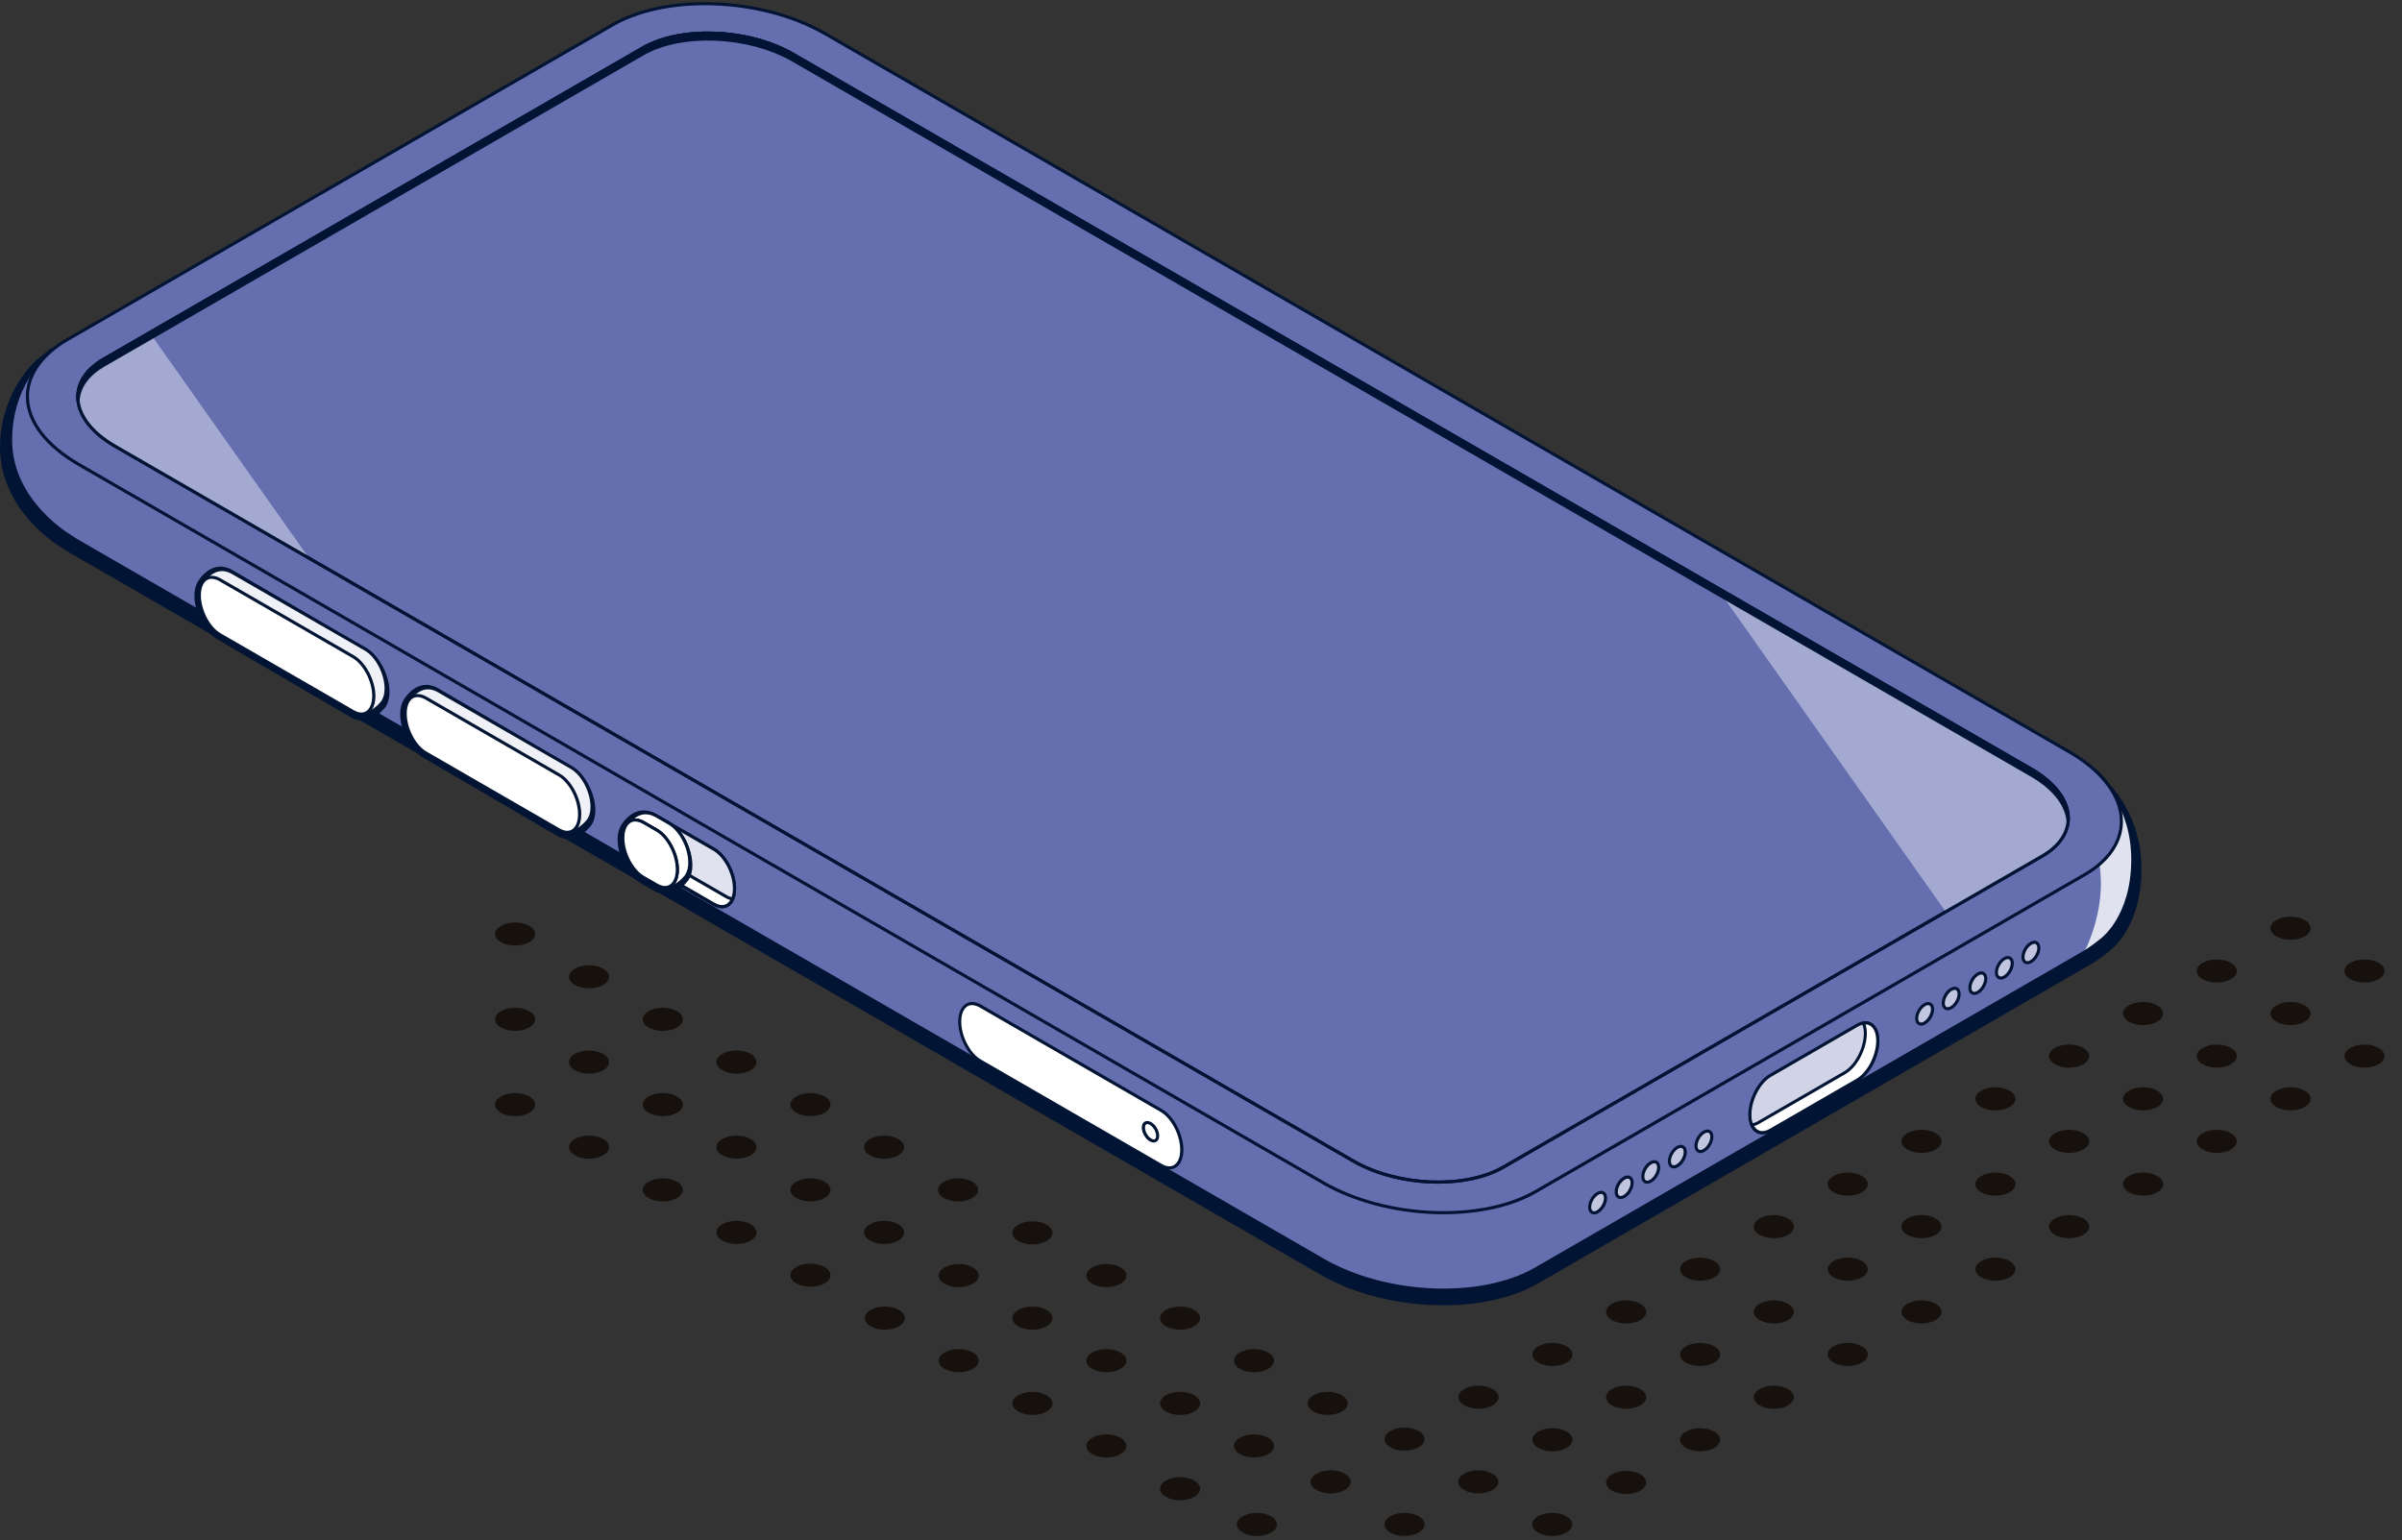 <?xml version="1.0" encoding="UTF-8"?> <svg xmlns="http://www.w3.org/2000/svg" width="131" height="84" viewBox="0 0 131 84" fill="none"><rect x="0" y="0" width="131" height="84" fill="#333333" stroke="none"/> <path d="M65.131 80.754C65.559 81.001 65.559 81.395 65.131 81.643C64.703 81.891 64.016 81.891 63.588 81.643C63.16 81.395 63.16 81.001 63.588 80.754C64.016 80.506 64.703 80.506 65.131 80.754V80.754Z" fill="#16110D"></path> <path d="M69.163 78.422C69.591 78.67 69.591 79.064 69.163 79.312C68.735 79.56 68.048 79.56 67.62 79.312C67.192 79.064 67.192 78.67 67.62 78.422C68.048 78.174 68.735 78.174 69.163 78.422Z" fill="#16110D"></path> <path d="M73.184 76.102C73.612 76.35 73.612 76.744 73.184 76.992C72.756 77.239 72.069 77.239 71.641 76.992C71.213 76.744 71.213 76.35 71.641 76.102C72.069 75.854 72.756 75.854 73.184 76.102Z" fill="#16110D"></path> <path d="M61.11 78.422C61.538 78.67 61.538 79.064 61.11 79.312C60.682 79.56 59.995 79.56 59.567 79.312C59.139 79.064 59.139 78.67 59.567 78.422C59.995 78.174 60.682 78.174 61.11 78.422Z" fill="#16110D"></path> <path d="M65.131 76.102C65.559 76.35 65.559 76.744 65.131 76.992C64.703 77.239 64.016 77.239 63.588 76.992C63.16 76.744 63.16 76.35 63.588 76.102C64.016 75.854 64.703 75.854 65.131 76.102Z" fill="#16110D"></path> <path d="M69.163 73.77C69.591 74.018 69.591 74.412 69.163 74.66C68.735 74.908 68.048 74.908 67.62 74.66C67.192 74.412 67.192 74.018 67.62 73.77C68.048 73.523 68.735 73.523 69.163 73.77Z" fill="#16110D"></path> <path d="M57.078 76.102C57.506 76.35 57.506 76.744 57.078 76.992C56.65 77.239 55.963 77.239 55.535 76.992C55.107 76.744 55.107 76.35 55.535 76.102C55.963 75.854 56.65 75.854 57.078 76.102Z" fill="#16110D"></path> <path d="M61.11 73.77C61.538 74.018 61.538 74.412 61.11 74.66C60.682 74.908 59.995 74.908 59.567 74.66C59.139 74.412 59.139 74.018 59.567 73.77C59.995 73.523 60.682 73.523 61.11 73.77Z" fill="#16110D"></path> <path d="M65.131 71.45C65.559 71.698 65.559 72.092 65.131 72.34C64.703 72.588 64.016 72.588 63.588 72.34C63.16 72.092 63.16 71.698 63.588 71.45C64.016 71.203 64.703 71.203 65.131 71.45Z" fill="#16110D"></path> <path d="M53.057 73.77C53.485 74.018 53.485 74.412 53.057 74.66C52.629 74.908 51.942 74.908 51.514 74.66C51.086 74.412 51.086 74.018 51.514 73.77C51.942 73.523 52.629 73.523 53.057 73.77Z" fill="#16110D"></path> <path d="M57.078 71.45C57.506 71.698 57.506 72.092 57.078 72.34C56.65 72.588 55.963 72.588 55.535 72.34C55.107 72.092 55.107 71.698 55.535 71.45C55.963 71.203 56.65 71.203 57.078 71.45Z" fill="#16110D"></path> <path d="M61.11 69.13C61.538 69.378 61.538 69.772 61.11 70.02C60.682 70.268 59.995 70.268 59.567 70.02C59.139 69.772 59.139 69.378 59.567 69.13C59.995 68.882 60.682 68.882 61.11 69.13Z" fill="#16110D"></path> <path d="M49.025 71.45C49.453 71.698 49.453 72.092 49.025 72.34C48.597 72.588 47.91 72.588 47.482 72.34C47.054 72.092 47.054 71.698 47.482 71.45C47.91 71.203 48.597 71.203 49.025 71.45Z" fill="#16110D"></path> <path d="M53.057 69.13C53.485 69.378 53.485 69.772 53.057 70.02C52.629 70.268 51.942 70.268 51.514 70.02C51.086 69.772 51.086 69.378 51.514 69.13C51.942 68.882 52.629 68.882 53.057 69.13Z" fill="#16110D"></path> <path d="M57.078 66.799C57.506 67.046 57.506 67.441 57.078 67.689C56.65 67.936 55.963 67.936 55.535 67.689C55.107 67.441 55.107 67.046 55.535 66.799C55.963 66.551 56.65 66.551 57.078 66.799Z" fill="#16110D"></path> <path d="M44.97 69.108C45.398 69.355 45.398 69.75 44.97 69.997C44.542 70.245 43.855 70.245 43.427 69.997C42.999 69.75 42.999 69.355 43.427 69.108C43.855 68.86 44.542 68.86 44.97 69.108Z" fill="#16110D"></path> <path d="M48.991 66.776C49.419 67.024 49.419 67.418 48.991 67.666C48.563 67.914 47.876 67.914 47.448 67.666C47.02 67.418 47.02 67.024 47.448 66.776C47.876 66.528 48.563 66.528 48.991 66.776Z" fill="#16110D"></path> <path d="M53.023 64.456C53.451 64.704 53.451 65.098 53.023 65.346C52.595 65.594 51.908 65.594 51.48 65.346C51.052 65.098 51.052 64.704 51.48 64.456C51.908 64.208 52.595 64.208 53.023 64.456Z" fill="#16110D"></path> <path d="M40.938 66.776C41.366 67.024 41.366 67.418 40.938 67.666C40.51 67.914 39.823 67.914 39.395 67.666C38.967 67.418 38.967 67.024 39.395 66.776C39.823 66.528 40.51 66.528 40.938 66.776V66.776Z" fill="#16110D"></path> <path d="M44.97 64.456C45.398 64.704 45.398 65.098 44.97 65.346C44.542 65.594 43.855 65.594 43.427 65.346C42.999 65.098 42.999 64.704 43.427 64.456C43.855 64.208 44.542 64.208 44.97 64.456Z" fill="#16110D"></path> <path d="M48.991 62.125C49.419 62.372 49.419 62.767 48.991 63.014C48.563 63.262 47.876 63.262 47.448 63.014C47.02 62.767 47.02 62.372 47.448 62.125C47.876 61.877 48.563 61.877 48.991 62.125Z" fill="#16110D"></path> <path d="M36.917 64.456C37.345 64.704 37.345 65.098 36.917 65.346C36.489 65.594 35.802 65.594 35.374 65.346C34.946 65.098 34.946 64.704 35.374 64.456C35.802 64.208 36.489 64.208 36.917 64.456Z" fill="#16110D"></path> <path d="M40.938 62.125C41.366 62.372 41.366 62.767 40.938 63.014C40.51 63.262 39.823 63.262 39.395 63.014C38.967 62.767 38.967 62.372 39.395 62.125C39.823 61.877 40.51 61.877 40.938 62.125V62.125Z" fill="#16110D"></path> <path d="M44.97 59.804C45.398 60.052 45.398 60.446 44.97 60.694C44.542 60.942 43.855 60.942 43.427 60.694C42.999 60.446 42.999 60.052 43.427 59.804C43.855 59.557 44.542 59.557 44.97 59.804Z" fill="#16110D"></path> <path d="M32.896 62.125C33.324 62.372 33.324 62.767 32.896 63.014C32.468 63.262 31.781 63.262 31.353 63.014C30.925 62.767 30.925 62.372 31.353 62.125C31.781 61.877 32.468 61.877 32.896 62.125Z" fill="#16110D"></path> <path d="M36.917 59.804C37.345 60.052 37.345 60.446 36.917 60.694C36.489 60.942 35.802 60.942 35.374 60.694C34.946 60.446 34.946 60.052 35.374 59.804C35.802 59.557 36.489 59.557 36.917 59.804Z" fill="#16110D"></path> <path d="M40.938 57.484C41.366 57.732 41.366 58.126 40.938 58.374C40.51 58.622 39.823 58.622 39.395 58.374C38.967 58.126 38.967 57.732 39.395 57.484C39.823 57.236 40.51 57.236 40.938 57.484V57.484Z" fill="#16110D"></path> <path d="M28.864 59.804C29.292 60.052 29.292 60.446 28.864 60.694C28.436 60.942 27.749 60.942 27.321 60.694C26.893 60.446 26.893 60.052 27.321 59.804C27.749 59.557 28.436 59.557 28.864 59.804Z" fill="#16110D"></path> <path d="M32.896 57.484C33.324 57.732 33.324 58.126 32.896 58.374C32.468 58.622 31.781 58.622 31.353 58.374C30.925 58.126 30.925 57.732 31.353 57.484C31.781 57.236 32.468 57.236 32.896 57.484Z" fill="#16110D"></path> <path d="M36.917 55.153C37.345 55.401 37.345 55.795 36.917 56.043C36.489 56.29 35.802 56.29 35.374 56.043C34.946 55.795 34.946 55.401 35.374 55.153C35.802 54.905 36.489 54.905 36.917 55.153Z" fill="#16110D"></path> <path d="M28.864 55.153C29.292 55.401 29.292 55.795 28.864 56.043C28.436 56.29 27.749 56.29 27.321 56.043C26.893 55.795 26.893 55.401 27.321 55.153C27.749 54.905 28.436 54.905 28.864 55.153Z" fill="#16110D"></path> <path d="M32.896 52.833C33.324 53.08 33.324 53.475 32.896 53.722C32.468 53.97 31.781 53.97 31.353 53.722C30.925 53.475 30.925 53.08 31.353 52.833C31.781 52.585 32.468 52.585 32.896 52.833Z" fill="#16110D"></path> <path d="M28.864 50.501C29.292 50.749 29.292 51.143 28.864 51.391C28.436 51.639 27.749 51.639 27.321 51.391C26.893 51.143 26.893 50.749 27.321 50.501C27.749 50.253 28.436 50.253 28.864 50.501Z" fill="#16110D"></path> <path d="M85.427 82.702C85.855 82.95 85.855 83.344 85.427 83.592C84.999 83.84 84.311 83.84 83.884 83.592C83.456 83.344 83.456 82.95 83.884 82.702C84.311 82.454 84.999 82.454 85.427 82.702Z" fill="#16110D"></path> <path d="M77.374 82.702C77.802 82.95 77.802 83.344 77.374 83.592C76.946 83.84 76.258 83.84 75.831 83.592C75.403 83.344 75.403 82.95 75.831 82.702C76.258 82.454 76.946 82.454 77.374 82.702Z" fill="#16110D"></path> <path d="M81.394 80.382C81.822 80.63 81.822 81.024 81.394 81.272C80.966 81.519 80.279 81.519 79.851 81.272C79.423 81.024 79.423 80.63 79.851 80.382C80.279 80.134 80.966 80.134 81.394 80.382V80.382Z" fill="#16110D"></path> <path d="M69.321 82.702C69.749 82.95 69.749 83.344 69.321 83.592C68.893 83.84 68.206 83.84 67.778 83.592C67.35 83.344 67.35 82.95 67.778 82.702C68.206 82.454 68.893 82.454 69.321 82.702Z" fill="#16110D"></path> <path d="M73.341 80.382C73.769 80.63 73.769 81.024 73.341 81.272C72.913 81.519 72.226 81.519 71.798 81.272C71.37 81.024 71.37 80.63 71.798 80.382C72.226 80.134 72.913 80.134 73.341 80.382V80.382Z" fill="#16110D"></path> <path d="M77.374 78.05C77.802 78.298 77.802 78.692 77.374 78.94C76.946 79.188 76.258 79.188 75.831 78.94C75.403 78.692 75.403 78.298 75.831 78.05C76.258 77.803 76.946 77.803 77.374 78.05Z" fill="#16110D"></path> <path d="M87.916 80.416C88.344 80.168 89.031 80.168 89.459 80.416C89.887 80.663 89.887 81.058 89.459 81.305C89.031 81.553 88.344 81.553 87.916 81.305C87.488 81.058 87.488 80.663 87.916 80.416V80.416Z" fill="#16110D"></path> <path d="M93.491 78.084C93.919 78.332 93.919 78.726 93.491 78.974C93.063 79.222 92.376 79.222 91.948 78.974C91.52 78.726 91.52 78.332 91.948 78.084C92.376 77.836 93.063 77.836 93.491 78.084Z" fill="#16110D"></path> <path d="M97.512 75.764C97.94 76.012 97.94 76.406 97.512 76.654C97.084 76.902 96.397 76.902 95.969 76.654C95.541 76.406 95.541 76.012 95.969 75.764C96.397 75.516 97.084 75.516 97.512 75.764Z" fill="#16110D"></path> <path d="M101.544 73.433C101.972 73.68 101.972 74.075 101.544 74.322C101.116 74.57 100.429 74.57 100.001 74.322C99.573 74.075 99.573 73.68 100.001 73.433C100.429 73.185 101.116 73.185 101.544 73.433Z" fill="#16110D"></path> <path d="M105.565 71.112C105.993 71.36 105.993 71.754 105.565 72.002C105.137 72.25 104.45 72.25 104.022 72.002C103.594 71.754 103.594 71.36 104.022 71.112C104.45 70.865 105.137 70.865 105.565 71.112Z" fill="#16110D"></path> <path d="M109.597 68.781C110.025 69.029 110.025 69.423 109.597 69.671C109.169 69.918 108.482 69.918 108.054 69.671C107.626 69.423 107.626 69.029 108.054 68.781C108.482 68.533 109.169 68.533 109.597 68.781Z" fill="#16110D"></path> <path d="M113.618 66.461C114.046 66.709 114.046 67.103 113.618 67.351C113.19 67.598 112.503 67.598 112.075 67.351C111.647 67.103 111.647 66.709 112.075 66.461C112.503 66.213 113.19 66.213 113.618 66.461Z" fill="#16110D"></path> <path d="M117.65 64.141C118.078 64.388 118.078 64.783 117.65 65.03C117.222 65.278 116.535 65.278 116.107 65.03C115.679 64.783 115.679 64.388 116.107 64.141C116.535 63.893 117.222 63.893 117.65 64.141Z" fill="#16110D"></path> <path d="M121.671 61.809C122.099 62.057 122.099 62.451 121.671 62.699C121.243 62.947 120.556 62.947 120.128 62.699C119.7 62.451 119.7 62.057 120.128 61.809C120.556 61.561 121.243 61.561 121.671 61.809Z" fill="#16110D"></path> <path d="M125.692 59.489C126.12 59.737 126.12 60.131 125.692 60.379C125.264 60.627 124.577 60.627 124.149 60.379C123.721 60.131 123.721 59.737 124.149 59.489C124.577 59.241 125.264 59.241 125.692 59.489Z" fill="#16110D"></path> <path d="M129.724 57.158C130.152 57.405 130.152 57.8 129.724 58.047C129.296 58.295 128.609 58.295 128.181 58.047C127.753 57.8 127.753 57.405 128.181 57.158C128.609 56.91 129.296 56.91 129.724 57.158Z" fill="#16110D"></path> <path d="M83.895 78.084C84.323 77.836 85.01 77.836 85.438 78.084C85.866 78.332 85.866 78.726 85.438 78.974C85.01 79.222 84.323 79.222 83.895 78.974C83.467 78.726 83.467 78.332 83.895 78.084Z" fill="#16110D"></path> <path d="M89.459 75.764C89.887 76.012 89.887 76.406 89.459 76.654C89.031 76.902 88.344 76.902 87.916 76.654C87.488 76.406 87.488 76.012 87.916 75.764C88.344 75.516 89.031 75.516 89.459 75.764Z" fill="#16110D"></path> <path d="M93.491 73.433C93.919 73.68 93.919 74.075 93.491 74.322C93.063 74.57 92.376 74.57 91.948 74.322C91.52 74.075 91.52 73.68 91.948 73.433C92.376 73.185 93.063 73.185 93.491 73.433Z" fill="#16110D"></path> <path d="M97.512 71.112C97.94 71.36 97.94 71.754 97.512 72.002C97.084 72.25 96.397 72.25 95.969 72.002C95.541 71.754 95.541 71.36 95.969 71.112C96.397 70.865 97.084 70.865 97.512 71.112Z" fill="#16110D"></path> <path d="M101.544 68.781C101.972 69.029 101.972 69.423 101.544 69.671C101.116 69.918 100.429 69.918 100.001 69.671C99.573 69.423 99.573 69.029 100.001 68.781C100.429 68.533 101.116 68.533 101.544 68.781Z" fill="#16110D"></path> <path d="M105.565 66.461C105.993 66.709 105.993 67.103 105.565 67.351C105.137 67.598 104.45 67.598 104.022 67.351C103.594 67.103 103.594 66.709 104.022 66.461C104.45 66.213 105.137 66.213 105.565 66.461Z" fill="#16110D"></path> <path d="M109.597 64.141C110.025 64.388 110.025 64.783 109.597 65.03C109.169 65.278 108.482 65.278 108.054 65.03C107.626 64.783 107.626 64.388 108.054 64.141C108.482 63.893 109.169 63.893 109.597 64.141Z" fill="#16110D"></path> <path d="M113.618 61.809C114.046 62.057 114.046 62.451 113.618 62.699C113.19 62.947 112.503 62.947 112.075 62.699C111.647 62.451 111.647 62.057 112.075 61.809C112.503 61.561 113.19 61.561 113.618 61.809Z" fill="#16110D"></path> <path d="M117.65 59.489C118.078 59.737 118.078 60.131 117.65 60.379C117.222 60.627 116.535 60.627 116.107 60.379C115.679 60.131 115.679 59.737 116.107 59.489C116.535 59.241 117.222 59.241 117.65 59.489Z" fill="#16110D"></path> <path d="M121.671 57.158C122.099 57.405 122.099 57.8 121.671 58.047C121.243 58.295 120.556 58.295 120.128 58.047C119.7 57.8 119.7 57.405 120.128 57.158C120.556 56.91 121.243 56.91 121.671 57.158Z" fill="#16110D"></path> <path d="M125.692 54.837C126.12 55.085 126.12 55.479 125.692 55.727C125.264 55.975 124.577 55.975 124.149 55.727C123.721 55.479 123.721 55.085 124.149 54.837C124.577 54.59 125.264 54.59 125.692 54.837Z" fill="#16110D"></path> <path d="M129.724 52.517C130.152 52.765 130.152 53.159 129.724 53.407C129.296 53.655 128.609 53.655 128.181 53.407C127.753 53.159 127.753 52.765 128.181 52.517C128.609 52.27 129.296 52.27 129.724 52.517Z" fill="#16110D"></path> <path d="M79.863 75.764C80.291 75.516 80.978 75.516 81.406 75.764C81.834 76.012 81.834 76.406 81.406 76.654C80.978 76.902 80.291 76.902 79.863 76.654C79.435 76.406 79.435 76.012 79.863 75.764Z" fill="#16110D"></path> <path d="M85.438 73.433C85.866 73.68 85.866 74.075 85.438 74.322C85.01 74.57 84.323 74.57 83.895 74.322C83.467 74.075 83.467 73.68 83.895 73.433C84.323 73.185 85.01 73.185 85.438 73.433Z" fill="#16110D"></path> <path d="M89.459 71.112C89.887 71.36 89.887 71.754 89.459 72.002C89.031 72.25 88.344 72.25 87.916 72.002C87.488 71.754 87.488 71.36 87.916 71.112C88.344 70.865 89.031 70.865 89.459 71.112Z" fill="#16110D"></path> <path d="M93.491 68.781C93.919 69.029 93.919 69.423 93.491 69.671C93.063 69.918 92.376 69.918 91.948 69.671C91.52 69.423 91.52 69.029 91.948 68.781C92.376 68.533 93.063 68.533 93.491 68.781Z" fill="#16110D"></path> <path d="M97.512 66.461C97.94 66.709 97.94 67.103 97.512 67.351C97.084 67.598 96.397 67.598 95.969 67.351C95.541 67.103 95.541 66.709 95.969 66.461C96.397 66.213 97.084 66.213 97.512 66.461Z" fill="#16110D"></path> <path d="M101.544 64.141C101.972 64.388 101.972 64.783 101.544 65.03C101.116 65.278 100.429 65.278 100.001 65.03C99.573 64.783 99.573 64.388 100.001 64.141C100.429 63.893 101.116 63.893 101.544 64.141Z" fill="#16110D"></path> <path d="M105.565 61.809C105.993 62.057 105.993 62.451 105.565 62.699C105.137 62.947 104.45 62.947 104.022 62.699C103.594 62.451 103.594 62.057 104.022 61.809C104.45 61.561 105.137 61.561 105.565 61.809Z" fill="#16110D"></path> <path d="M109.597 59.489C110.025 59.737 110.025 60.131 109.597 60.379C109.169 60.627 108.482 60.627 108.054 60.379C107.626 60.131 107.626 59.737 108.054 59.489C108.482 59.241 109.169 59.241 109.597 59.489Z" fill="#16110D"></path> <path d="M113.618 57.158C114.046 57.405 114.046 57.8 113.618 58.047C113.19 58.295 112.503 58.295 112.075 58.047C111.647 57.8 111.647 57.405 112.075 57.158C112.503 56.91 113.19 56.91 113.618 57.158Z" fill="#16110D"></path> <path d="M117.65 54.837C118.078 55.085 118.078 55.479 117.65 55.727C117.222 55.975 116.535 55.975 116.107 55.727C115.679 55.479 115.679 55.085 116.107 54.837C116.535 54.59 117.222 54.59 117.65 54.837Z" fill="#16110D"></path> <path d="M121.671 52.517C122.099 52.765 122.099 53.159 121.671 53.407C121.243 53.655 120.556 53.655 120.128 53.407C119.7 53.159 119.7 52.765 120.128 52.517C120.556 52.27 121.243 52.27 121.671 52.517Z" fill="#16110D"></path> <path d="M125.692 50.186C126.12 50.434 126.12 50.828 125.692 51.076C125.264 51.323 124.577 51.323 124.149 51.076C123.721 50.828 123.721 50.434 124.149 50.186C124.577 49.938 125.264 49.938 125.692 50.186Z" fill="#16110D"></path> <path d="M2.164 19.596C2.455 19.379 2.737 19.181 3.012 19.003L33.217 1.562C36.22 -0.172 41.462 0.046 44.926 2.048L113.213 41.463C113.746 41.771 114.193 42.103 114.579 42.45H114.586C114.586 42.45 116.706 44.109 116.706 47.381C116.706 50.652 114.94 51.846 114.94 51.846C114.94 51.846 114.389 52.286 114.05 52.483L83.841 69.924C80.838 71.658 75.546 71.465 72.081 69.462L3.798 30.047C3.616 29.94 3.444 29.832 3.28 29.722C3.28 29.722 0.083 27.823 0.083 24.434C0.083 21.044 2.164 19.596 2.164 19.596V19.596Z" fill="#021433"></path> <path d="M78.696 71.196C80.637 71.196 82.497 70.803 83.884 70.002L114.096 52.558C114.436 52.361 114.972 51.932 114.993 51.914C115.061 51.868 116.792 50.663 116.792 47.381C116.792 44.098 114.657 42.393 114.636 42.375C114.629 42.368 114.618 42.364 114.611 42.361C114.207 42 113.749 41.671 113.256 41.385L44.973 1.973C41.49 -0.04 36.199 -0.255 33.177 1.487L2.969 18.927C2.692 19.109 2.407 19.309 2.114 19.528C2.093 19.546 0.001 21.209 0.001 24.434C0.001 27.834 3.208 29.775 3.24 29.797C3.383 29.893 3.562 30.011 3.759 30.126L72.038 69.537C73.937 70.632 76.376 71.193 78.696 71.193V71.196ZM114.554 42.529C114.779 42.718 116.624 44.37 116.624 47.381C116.624 50.566 114.911 51.764 114.897 51.778C114.886 51.785 114.343 52.222 114.014 52.411L83.805 69.852C80.805 71.582 75.567 71.375 72.128 69.391L3.845 29.976C3.652 29.865 3.476 29.75 3.33 29.65C3.294 29.629 0.169 27.734 0.169 24.43C0.169 21.309 2.171 19.696 2.214 19.66C2.505 19.446 2.785 19.249 3.054 19.07L33.26 1.633C36.234 -0.083 41.447 0.135 44.887 2.119L113.17 41.535C113.663 41.821 114.121 42.15 114.522 42.511C114.532 42.522 114.543 42.525 114.554 42.529V42.529Z" fill="#021433"></path> <path d="M2.815 19.081L3.612 22.782L33.403 5.58C36.377 3.864 41.572 4.079 45.005 6.063L110.682 43.98L114.214 41.985C114.214 41.985 116.316 43.633 116.316 46.876C116.316 50.119 114.568 51.303 114.568 51.303C114.568 51.303 114.025 51.739 113.688 51.932L83.759 69.212C80.784 70.928 75.589 70.714 72.156 68.729L4.306 29.557C4.124 29.453 3.955 29.343 3.791 29.232C3.791 29.232 0.573 27.376 0.573 24.015C0.573 20.654 2.811 19.078 2.811 19.078L2.815 19.081Z" fill="#656FB0"></path> <path d="M113.367 44.495C112.991 43.998 112.659 43.487 112.369 42.972L114.218 41.928C114.218 41.928 116.32 43.576 116.32 46.819C116.32 50.062 114.572 51.246 114.572 51.246C114.572 51.246 114.028 51.682 113.692 51.875C113.692 51.875 115.887 47.81 113.37 44.495H113.367Z" fill="#656FB0"></path> <path opacity="0.8" d="M113.367 44.495C112.991 43.998 112.659 43.487 112.369 42.972L114.218 41.928C114.218 41.928 116.32 43.576 116.32 46.819C116.32 50.062 114.572 51.246 114.572 51.246C114.572 51.246 114.028 51.682 113.692 51.875C113.692 51.875 115.887 47.81 113.37 44.495H113.367Z" fill="url(#paint0_linear_1300_290)"></path> <path d="M3.512 22.324L3.612 22.782L10.62 18.734C22.801 19.95 46.489 29.135 46.489 29.135L77.001 53.902L78.399 64.489C78.471 65.025 78.36 65.572 78.088 66.041C77.913 66.338 77.806 66.67 77.77 67.013L77.723 67.453V68.619C77.723 69.398 78.188 70.07 78.843 70.371C76.529 70.388 74.073 69.834 72.164 68.733L4.313 29.561C4.131 29.457 3.963 29.346 3.798 29.235C3.798 29.235 2.01 27.88 3.519 22.324H3.512Z" fill="#656FB0"></path> <path d="M78.721 70.453C80.627 70.453 82.443 70.07 83.802 69.287L113.731 52.007C114.071 51.81 114.6 51.389 114.622 51.371C114.69 51.324 116.402 50.13 116.402 46.88C116.402 43.63 114.289 41.939 114.268 41.921C114.243 41.9 114.203 41.896 114.175 41.914L110.685 43.884L45.048 5.988C41.597 3.997 36.352 3.778 33.36 5.509L3.669 22.649L2.897 19.063C2.89 19.035 2.872 19.013 2.843 19.003C2.818 18.992 2.786 18.995 2.765 19.013C2.743 19.031 0.491 20.654 0.491 24.019C0.491 27.383 3.719 29.289 3.752 29.311C3.884 29.4 4.063 29.518 4.266 29.636L72.114 68.805C74.001 69.895 76.425 70.453 78.721 70.453V70.453ZM114.207 42.089C114.504 42.346 116.234 43.973 116.234 46.877C116.234 50.03 114.539 51.221 114.522 51.231C114.511 51.239 113.974 51.671 113.646 51.857L83.716 69.137C80.77 70.839 75.603 70.621 72.199 68.654L4.349 29.482C4.152 29.368 3.973 29.25 3.841 29.16C3.805 29.139 0.662 27.287 0.662 24.015C0.662 21.155 2.325 19.593 2.761 19.231L3.53 22.796C3.537 22.821 3.555 22.846 3.58 22.857C3.605 22.868 3.634 22.868 3.659 22.853L33.446 5.656C36.392 3.954 41.558 4.172 44.962 6.135L110.639 44.052C110.664 44.066 110.696 44.066 110.724 44.052L114.207 42.085V42.089Z" fill="#021433"></path> <path d="M83.759 64.99L113.689 47.709C116.663 45.993 116.288 42.993 112.855 41.009L45.005 1.841C41.572 -0.144 36.377 -0.358 33.403 1.358L3.473 18.638C0.573 20.483 0.873 23.354 4.306 25.338L72.156 64.51C75.589 66.495 80.784 66.709 83.759 64.993V64.99Z" fill="#656FB0"></path> <path d="M78.721 66.23C80.627 66.23 82.447 65.848 83.802 65.065L113.731 47.785C115.054 47.023 115.78 45.961 115.78 44.803C115.78 43.405 114.729 41.996 112.898 40.938L45.048 1.765C41.597 -0.226 36.352 -0.444 33.36 1.286L3.43 18.566C2.103 19.41 1.385 20.515 1.41 21.677C1.438 23.039 2.454 24.366 4.263 25.41L72.114 64.582C74.001 65.672 76.422 66.23 78.721 66.23V66.23ZM38.44 0.285C40.707 0.285 43.099 0.836 44.962 1.912L112.812 41.084C114.589 42.11 115.612 43.465 115.612 44.799C115.612 45.897 114.915 46.901 113.646 47.635L83.716 64.914C80.77 66.616 75.603 66.398 72.199 64.435L4.349 25.263C2.593 24.248 1.61 22.975 1.581 21.673C1.556 20.572 2.246 19.521 3.519 18.709L33.445 1.433C34.779 0.664 36.567 0.285 38.44 0.285V0.285Z" fill="#021433"></path> <path d="M78.435 64.561C79.786 64.561 81.077 64.289 82.039 63.731L111.422 46.766C112.366 46.222 112.884 45.464 112.884 44.635C112.884 43.637 112.137 42.636 110.832 41.882L43.296 2.888C40.85 1.476 37.128 1.322 35.008 2.548L5.622 19.514C4.678 20.057 4.159 20.815 4.159 21.645C4.159 22.642 4.907 23.643 6.212 24.398L73.748 63.391C75.085 64.164 76.805 64.561 78.431 64.561H78.435ZM81.953 63.584C79.879 64.782 76.236 64.632 73.833 63.245L6.294 24.251C5.046 23.529 4.327 22.581 4.327 21.645C4.327 20.88 4.817 20.175 5.704 19.66L35.094 2.695C37.171 1.497 40.811 1.651 43.214 3.035L110.749 42.028C111.997 42.75 112.716 43.698 112.716 44.635C112.716 45.4 112.226 46.104 111.339 46.619L81.953 63.584V63.584Z" fill="#021433"></path> <path style="mix-blend-mode:overlay" opacity="0.4" d="M6.233 24.269C3.805 22.868 3.541 20.747 5.643 19.532L8.128 18.094L16.798 30.365L6.233 24.266V24.269Z" fill="url(#paint1_linear_1300_290)"></path> <path style="mix-blend-mode:overlay" opacity="0.4" d="M110.785 42C113.213 43.401 113.478 45.521 111.375 46.737L106.137 49.762L93.677 32.121L110.789 42H110.785Z" fill="url(#paint2_linear_1300_290)"></path> <path d="M78.435 64.561C79.786 64.561 81.077 64.289 82.039 63.731L111.422 46.766C112.366 46.222 112.884 45.464 112.884 44.635C112.884 43.637 112.137 42.636 110.832 41.882L43.296 2.888C40.85 1.476 37.128 1.322 35.008 2.548L5.622 19.514C4.678 20.057 4.159 20.815 4.159 21.645C4.159 22.642 4.907 23.643 6.212 24.398L73.748 63.391C75.085 64.164 76.805 64.561 78.431 64.561H78.435ZM81.953 63.584C79.879 64.782 76.236 64.632 73.833 63.245L6.294 24.251C5.046 23.529 4.327 22.581 4.327 21.645C4.327 20.88 4.817 20.175 5.704 19.66L35.094 2.695C37.171 1.497 40.811 1.651 43.214 3.035L110.749 42.028C111.997 42.75 112.716 43.698 112.716 44.635C112.716 45.4 112.226 46.104 111.339 46.619L81.953 63.584V63.584Z" fill="#021433"></path> <path d="M110.792 42.279L43.253 3.285C40.825 1.883 37.153 1.73 35.051 2.945L5.664 19.911C4.778 20.422 4.317 21.098 4.256 21.809C4.184 20.98 4.645 20.179 5.664 19.589L35.051 2.624C37.153 1.408 40.825 1.562 43.253 2.963L110.792 41.957C112.197 42.768 112.873 43.819 112.787 44.796C112.712 43.916 112.04 43.001 110.792 42.279V42.279Z" fill="#021433"></path> <path d="M112.787 44.881C112.83 44.881 112.87 44.849 112.873 44.803C112.963 43.748 112.219 42.682 110.835 41.882L43.296 2.888C40.85 1.476 37.132 1.322 35.008 2.548L5.622 19.514C4.61 20.097 4.095 20.915 4.174 21.816C4.177 21.859 4.213 21.895 4.259 21.895C4.306 21.895 4.342 21.863 4.345 21.816C4.406 21.098 4.878 20.465 5.711 19.986L35.094 3.02C37.171 1.823 40.811 1.973 43.214 3.36L110.749 42.354C111.933 43.036 112.627 43.909 112.705 44.803C112.709 44.846 112.745 44.881 112.791 44.881H112.787ZM38.612 1.887C40.21 1.887 41.898 2.277 43.21 3.035L110.749 42.028C111.536 42.482 112.108 43.022 112.423 43.591C112.076 43.083 111.536 42.607 110.832 42.203L110.789 42.279L110.832 42.203L43.296 3.214C40.85 1.801 37.132 1.647 35.008 2.874L5.622 19.839C5.164 20.104 4.81 20.411 4.567 20.755C4.792 20.34 5.178 19.968 5.707 19.664L35.094 2.695C36.034 2.152 37.293 1.887 38.612 1.887Z" fill="#021433"></path> <path d="M95.436 60.799C95.436 59.973 95.94 59.011 96.559 58.65L101.285 55.919C101.907 55.561 102.408 55.94 102.408 56.77C102.408 57.596 101.904 58.557 101.285 58.918L96.559 61.65C95.936 62.008 95.436 61.629 95.436 60.799Z" fill="#656FB0"></path> <path opacity="0.7" d="M95.486 60.799C95.486 59.973 95.99 59.011 96.609 58.65L101.335 55.919C101.958 55.561 102.458 55.94 102.458 56.77C102.458 57.596 101.954 58.557 101.335 58.918L96.609 61.65C95.987 62.008 95.486 61.629 95.486 60.799Z" fill="url(#paint3_linear_1300_290)"></path> <path d="M96.112 61.868C96.266 61.868 96.433 61.818 96.602 61.722L101.328 58.99C101.972 58.618 102.494 57.621 102.494 56.77C102.494 56.305 102.337 55.944 102.061 55.786C101.829 55.654 101.539 55.672 101.242 55.847L96.512 58.579C95.869 58.951 95.347 59.948 95.347 60.799C95.347 61.264 95.504 61.625 95.779 61.782C95.879 61.84 95.99 61.868 96.112 61.868V61.868ZM101.732 55.872C101.822 55.872 101.904 55.894 101.979 55.937C102.197 56.062 102.326 56.369 102.326 56.773C102.326 57.574 101.84 58.504 101.246 58.847L96.516 61.579C96.273 61.718 96.044 61.739 95.865 61.639C95.647 61.511 95.518 61.207 95.518 60.803C95.518 60.002 96.004 59.072 96.598 58.729L101.325 55.997C101.468 55.915 101.604 55.876 101.729 55.876L101.732 55.872Z" fill="#021433"></path> <path d="M101.625 55.801C101.689 55.955 101.729 56.14 101.729 56.366C101.729 57.192 101.225 58.153 100.606 58.514L95.879 61.246C95.761 61.314 95.647 61.35 95.54 61.364C95.718 61.775 96.105 61.911 96.559 61.65L101.285 58.919C101.907 58.561 102.408 57.599 102.408 56.77C102.408 56.101 102.076 55.733 101.621 55.801H101.625Z" fill="#656FB0"></path> <path d="M101.625 55.801C101.689 55.955 101.729 56.14 101.729 56.366C101.729 57.192 101.225 58.153 100.606 58.514L95.879 61.246C95.761 61.314 95.647 61.35 95.54 61.364C95.718 61.775 96.105 61.911 96.559 61.65L101.285 58.919C101.907 58.561 102.408 57.599 102.408 56.77C102.408 56.101 102.076 55.733 101.621 55.801H101.625Z" fill="url(#paint4_linear_1300_290)"></path> <path d="M96.115 61.865C96.269 61.865 96.433 61.815 96.602 61.718L101.328 58.987C101.972 58.615 102.494 57.617 102.494 56.766C102.494 56.366 102.379 56.044 102.168 55.865C102.015 55.733 101.822 55.683 101.614 55.715C101.589 55.719 101.564 55.737 101.553 55.758C101.539 55.779 101.539 55.808 101.55 55.833C101.614 55.983 101.65 56.162 101.65 56.362C101.65 57.163 101.164 58.093 100.57 58.436L95.844 61.168C95.747 61.225 95.647 61.257 95.532 61.275C95.507 61.279 95.482 61.296 95.472 61.318C95.457 61.343 95.457 61.368 95.468 61.393C95.565 61.615 95.718 61.765 95.912 61.829C95.979 61.85 96.051 61.861 96.122 61.861L96.115 61.865ZM101.747 55.876C101.865 55.876 101.972 55.919 102.058 55.994C102.229 56.141 102.326 56.416 102.326 56.766C102.326 57.564 101.84 58.497 101.246 58.84L96.516 61.572C96.312 61.69 96.119 61.722 95.958 61.668C95.84 61.629 95.74 61.543 95.665 61.418C95.754 61.393 95.84 61.361 95.919 61.314L100.649 58.583C101.292 58.211 101.814 57.213 101.814 56.362C101.814 56.184 101.789 56.023 101.743 55.876H101.747Z" fill="#021433"></path> <path d="M39.381 49.537C39.499 49.537 39.609 49.508 39.713 49.451C39.988 49.294 40.146 48.936 40.146 48.468C40.146 47.613 39.624 46.619 38.98 46.247L35.805 44.413C35.508 44.241 35.215 44.22 34.986 44.352C34.711 44.51 34.554 44.867 34.554 45.336C34.554 46.19 35.076 47.184 35.719 47.556L38.894 49.39C39.062 49.486 39.23 49.537 39.384 49.537H39.381ZM35.312 44.438C35.437 44.438 35.573 44.481 35.716 44.56L38.891 46.394C39.488 46.737 39.971 47.667 39.971 48.468C39.971 48.872 39.845 49.175 39.624 49.304C39.445 49.408 39.216 49.386 38.973 49.243L35.798 47.409C35.201 47.066 34.718 46.136 34.718 45.336C34.718 44.931 34.843 44.627 35.065 44.499C35.14 44.456 35.222 44.434 35.312 44.434V44.438Z" fill="#021433"></path> <path d="M40.056 48.468C40.056 47.642 39.552 46.68 38.934 46.319L35.759 44.484C35.137 44.127 34.636 44.506 34.636 45.336C34.636 46.161 35.14 47.123 35.759 47.484L38.934 49.319C39.556 49.676 40.056 49.297 40.056 48.468Z" fill="#656FB0"></path> <path opacity="0.8" d="M40.056 48.468C40.056 47.642 39.552 46.68 38.934 46.319L35.759 44.484C35.137 44.127 34.636 44.506 34.636 45.336C34.636 46.161 35.14 47.123 35.759 47.484L38.934 49.319C39.556 49.676 40.056 49.297 40.056 48.468Z" fill="url(#paint5_linear_1300_290)"></path> <path d="M39.381 49.537C39.499 49.537 39.609 49.508 39.713 49.451C39.988 49.294 40.146 48.936 40.146 48.468C40.146 47.613 39.624 46.619 38.98 46.247L35.805 44.413C35.508 44.241 35.215 44.22 34.986 44.352C34.711 44.51 34.554 44.867 34.554 45.336C34.554 46.19 35.076 47.184 35.719 47.556L38.894 49.39C39.062 49.486 39.23 49.537 39.384 49.537H39.381ZM35.312 44.438C35.437 44.438 35.573 44.481 35.716 44.56L38.891 46.394C39.488 46.737 39.971 47.667 39.971 48.468C39.971 48.872 39.845 49.175 39.624 49.304C39.445 49.408 39.216 49.386 38.973 49.243L35.798 47.409C35.201 47.066 34.718 46.136 34.718 45.336C34.718 44.931 34.843 44.627 35.065 44.499C35.14 44.456 35.222 44.434 35.312 44.434V44.438Z" fill="#021433"></path> <path d="M35.419 44.367C35.355 44.52 35.315 44.706 35.315 44.931C35.315 45.757 35.819 46.719 36.438 47.08L39.613 48.914C39.731 48.982 39.845 49.018 39.953 49.032C39.774 49.444 39.388 49.58 38.934 49.319L35.759 47.484C35.137 47.127 34.636 46.165 34.636 45.336C34.636 44.667 34.968 44.299 35.423 44.367H35.419Z" fill="#656FB0"></path> <path d="M35.419 44.367C35.355 44.52 35.315 44.706 35.315 44.931C35.315 45.757 35.819 46.719 36.438 47.08L39.613 48.914C39.731 48.982 39.845 49.018 39.953 49.032C39.774 49.444 39.388 49.58 38.934 49.319L35.759 47.484C35.137 47.127 34.636 46.165 34.636 45.336C34.636 44.667 34.968 44.299 35.423 44.367H35.419Z" fill="url(#paint6_linear_1300_290)"></path> <path d="M39.377 49.533C39.449 49.533 39.52 49.522 39.588 49.501C39.781 49.437 39.935 49.286 40.031 49.065C40.042 49.04 40.038 49.011 40.028 48.99C40.014 48.965 39.992 48.95 39.967 48.947C39.853 48.929 39.756 48.897 39.66 48.839L36.484 47.005C35.887 46.662 35.405 45.729 35.405 44.931C35.405 44.731 35.437 44.553 35.505 44.402C35.516 44.377 35.516 44.349 35.501 44.327C35.487 44.306 35.465 44.288 35.441 44.284C35.23 44.252 35.036 44.302 34.886 44.434C34.675 44.617 34.557 44.935 34.557 45.336C34.557 46.19 35.079 47.184 35.723 47.556L38.898 49.39C39.066 49.486 39.23 49.537 39.384 49.537L39.377 49.533ZM39.828 49.09C39.752 49.215 39.652 49.301 39.538 49.34C39.377 49.394 39.184 49.361 38.98 49.243L35.805 47.409C35.208 47.066 34.725 46.136 34.725 45.336C34.725 44.985 34.822 44.71 34.994 44.563C35.083 44.488 35.187 44.449 35.305 44.445C35.258 44.592 35.233 44.756 35.233 44.931C35.233 45.786 35.755 46.78 36.399 47.152L39.574 48.986C39.656 49.032 39.738 49.068 39.828 49.093V49.09Z" fill="#021433"></path> <path d="M33.957 45.049C33.957 45.049 34.622 43.855 35.702 44.452L36.477 44.899C37.142 45.282 37.679 46.312 37.679 47.198C37.679 47.506 37.611 47.752 37.496 47.935C37.496 47.935 37.453 47.996 37.436 48.017C37.275 48.21 36.81 48.707 36.234 48.686C36.22 48.686 36.084 48.671 36.031 48.657C35.998 48.65 35.766 48.553 35.748 48.543L34.972 48.092C34.307 47.709 33.771 46.68 33.771 45.793C33.771 45.478 33.842 45.228 33.96 45.049H33.957Z" fill="#021433"></path> <path d="M36.27 48.768C36.86 48.768 37.325 48.278 37.5 48.067C37.518 48.046 37.564 47.981 37.564 47.981C37.693 47.778 37.761 47.506 37.761 47.198C37.761 46.286 37.203 45.225 36.517 44.828L35.737 44.381C34.597 43.748 33.885 44.996 33.878 45.007C33.878 45.01 33.874 45.017 33.871 45.021C33.746 45.221 33.681 45.489 33.681 45.793C33.681 46.705 34.239 47.767 34.926 48.164L35.702 48.611C35.727 48.625 35.973 48.725 36.005 48.732C36.07 48.746 36.213 48.761 36.231 48.761C36.241 48.761 36.256 48.761 36.267 48.761L36.27 48.768ZM37.421 47.885C37.421 47.885 37.386 47.938 37.368 47.956C37.242 48.11 36.799 48.596 36.263 48.596C36.252 48.596 36.245 48.596 36.234 48.596C36.213 48.596 36.091 48.582 36.048 48.571C36.02 48.564 35.812 48.478 35.784 48.464L35.008 48.017C34.368 47.649 33.849 46.651 33.849 45.793C33.849 45.511 33.91 45.271 34.025 45.096C34.028 45.089 34.032 45.082 34.035 45.071C34.121 44.928 34.715 44.005 35.655 44.527L36.431 44.974C37.071 45.343 37.589 46.34 37.589 47.198C37.589 47.474 37.532 47.713 37.421 47.888V47.885Z" fill="#021433"></path> <path d="M34.143 45.046C34.143 45.046 34.761 43.93 35.773 44.492L36.499 44.91C37.121 45.267 37.621 46.229 37.621 47.059C37.621 47.348 37.557 47.577 37.45 47.745C37.45 47.745 37.411 47.803 37.396 47.82C37.207 48.053 36.556 48.739 35.819 48.31L35.952 47.745L35.773 47.491C35.19 47.155 34.715 46.283 34.661 45.493L34.146 45.049L34.143 45.046Z" fill="white"></path> <path d="M36.306 48.532C36.867 48.532 37.314 48.053 37.464 47.87C37.482 47.849 37.525 47.792 37.525 47.792C37.647 47.599 37.711 47.345 37.711 47.055C37.711 46.201 37.189 45.207 36.545 44.835L35.819 44.417C34.747 43.823 34.078 44.992 34.071 45.007C34.053 45.042 34.06 45.085 34.089 45.114L34.579 45.532C34.647 46.344 35.13 47.205 35.716 47.552L35.862 47.763L35.737 48.292C35.73 48.328 35.744 48.367 35.777 48.385C35.959 48.493 36.138 48.535 36.306 48.535V48.532ZM37.382 47.695C37.382 47.695 37.346 47.745 37.332 47.763C37.164 47.967 36.574 48.596 35.92 48.264L36.038 47.76C36.045 47.735 36.038 47.713 36.023 47.692L35.844 47.434C35.844 47.434 35.827 47.416 35.816 47.409C35.269 47.095 34.797 46.247 34.743 45.478C34.743 45.457 34.733 45.436 34.715 45.421L34.254 45.024C34.393 44.81 34.929 44.116 35.73 44.56L36.456 44.978C37.053 45.321 37.536 46.251 37.536 47.052C37.536 47.309 37.482 47.531 37.378 47.692L37.382 47.695Z" fill="#021433"></path> <path d="M34.143 45.046C34.143 45.046 34.761 43.93 35.773 44.492L36.499 44.91C37.121 45.267 37.621 46.229 37.621 47.059C37.621 47.348 37.557 47.577 37.45 47.745C37.45 47.745 37.411 47.803 37.396 47.82C37.207 48.053 36.556 48.739 35.819 48.31L35.952 47.745L35.773 47.491C35.19 47.155 34.715 46.283 34.661 45.493L34.146 45.049L34.143 45.046Z" fill="url(#paint7_linear_1300_290)"></path> <path d="M36.306 48.532C36.867 48.532 37.314 48.053 37.464 47.87C37.482 47.849 37.525 47.792 37.525 47.792C37.647 47.599 37.711 47.345 37.711 47.055C37.711 46.201 37.189 45.207 36.545 44.835L35.819 44.417C34.747 43.823 34.078 44.992 34.071 45.007C34.053 45.042 34.06 45.085 34.089 45.114L34.579 45.532C34.647 46.344 35.13 47.205 35.716 47.552L35.862 47.763L35.737 48.292C35.73 48.328 35.744 48.367 35.777 48.385C35.959 48.493 36.138 48.535 36.306 48.535V48.532ZM37.382 47.695C37.382 47.695 37.346 47.745 37.332 47.763C37.164 47.967 36.574 48.596 35.92 48.264L36.038 47.76C36.045 47.735 36.038 47.713 36.023 47.692L35.844 47.434C35.844 47.434 35.827 47.416 35.816 47.409C35.269 47.095 34.797 46.247 34.743 45.478C34.743 45.457 34.733 45.436 34.715 45.421L34.254 45.024C34.393 44.81 34.929 44.116 35.73 44.56L36.456 44.978C37.053 45.321 37.536 46.251 37.536 47.052C37.536 47.309 37.482 47.531 37.378 47.692L37.382 47.695Z" fill="#021433"></path> <path d="M36.914 47.423C36.914 46.598 36.41 45.636 35.791 45.275L35.065 44.856C34.443 44.499 33.942 44.878 33.942 45.707C33.942 46.533 34.447 47.495 35.065 47.856L35.791 48.275C36.413 48.632 36.914 48.253 36.914 47.423V47.423Z" fill="#656FB0"></path> <path d="M36.234 48.493C36.352 48.493 36.463 48.464 36.567 48.407C36.842 48.249 36.999 47.892 36.999 47.423C36.999 46.569 36.477 45.575 35.834 45.203L35.108 44.785C34.811 44.613 34.518 44.592 34.286 44.724C34.01 44.881 33.853 45.239 33.853 45.707C33.853 46.562 34.375 47.556 35.019 47.928L35.745 48.346C35.913 48.443 36.077 48.493 36.234 48.493V48.493ZM34.615 44.81C34.74 44.81 34.876 44.853 35.019 44.931L35.745 45.35C36.342 45.693 36.824 46.623 36.824 47.423C36.824 47.828 36.699 48.132 36.477 48.26C36.302 48.36 36.07 48.342 35.827 48.199L35.101 47.781C34.504 47.438 34.021 46.508 34.021 45.707C34.021 45.303 34.146 44.999 34.368 44.871C34.443 44.828 34.525 44.806 34.615 44.806V44.81Z" fill="#021433"></path> <path d="M36.942 47.459C36.942 46.633 36.438 45.672 35.819 45.31L35.094 44.892C34.472 44.535 33.971 44.914 33.971 45.743C33.971 46.569 34.475 47.531 35.094 47.892L35.819 48.31C36.442 48.668 36.942 48.289 36.942 47.459V47.459Z" fill="#656FB0"></path> <path d="M36.942 47.427C36.942 46.601 36.438 45.639 35.819 45.278L35.094 44.86C34.472 44.502 33.971 44.881 33.971 45.711C33.971 46.537 34.475 47.499 35.094 47.86L35.819 48.278C36.442 48.636 36.942 48.257 36.942 47.427V47.427Z" fill="white"></path> <path d="M36.266 48.496C36.384 48.496 36.495 48.468 36.595 48.41C36.871 48.253 37.028 47.895 37.028 47.427C37.028 46.573 36.506 45.579 35.862 45.207L35.137 44.788C34.84 44.617 34.547 44.595 34.314 44.728C34.039 44.885 33.882 45.242 33.882 45.711C33.882 46.565 34.404 47.559 35.047 47.931L35.773 48.35C35.941 48.446 36.109 48.496 36.263 48.496H36.266ZM34.647 44.81C34.772 44.81 34.908 44.853 35.051 44.931L35.777 45.35C36.374 45.693 36.856 46.626 36.856 47.423C36.856 47.828 36.731 48.132 36.51 48.26C36.334 48.364 36.102 48.339 35.859 48.199L35.133 47.781C34.536 47.438 34.053 46.508 34.053 45.707C34.053 45.303 34.178 44.999 34.4 44.871C34.475 44.828 34.557 44.806 34.647 44.806V44.81Z" fill="#021433"></path> <path d="M36.942 47.427C36.942 46.601 36.438 45.639 35.819 45.278L35.094 44.86C34.472 44.502 33.971 44.881 33.971 45.711C33.971 46.537 34.475 47.499 35.094 47.86L35.819 48.278C36.442 48.636 36.942 48.257 36.942 47.427V47.427Z" fill="white"></path> <path d="M36.266 48.496C36.384 48.496 36.495 48.468 36.595 48.41C36.871 48.253 37.028 47.895 37.028 47.427C37.028 46.573 36.506 45.579 35.862 45.207L35.137 44.788C34.84 44.617 34.547 44.595 34.314 44.728C34.039 44.885 33.882 45.242 33.882 45.711C33.882 46.565 34.404 47.559 35.047 47.931L35.773 48.35C35.941 48.446 36.109 48.496 36.263 48.496H36.266ZM34.647 44.81C34.772 44.81 34.908 44.853 35.051 44.931L35.777 45.35C36.374 45.693 36.856 46.626 36.856 47.423C36.856 47.828 36.731 48.132 36.51 48.26C36.334 48.364 36.102 48.339 35.859 48.199L35.133 47.781C34.536 47.438 34.053 46.508 34.053 45.707C34.053 45.303 34.178 44.999 34.4 44.871C34.475 44.828 34.557 44.806 34.647 44.806V44.81Z" fill="#021433"></path> <path d="M64.451 62.716C64.451 61.89 63.947 60.928 63.329 60.567L53.464 54.871C52.842 54.514 52.342 54.892 52.342 55.722C52.342 56.548 52.846 57.51 53.464 57.871L63.329 63.566C63.951 63.924 64.451 63.545 64.451 62.716Z" fill="#656FB0"></path> <path d="M64.451 62.716C64.451 61.89 63.947 60.928 63.329 60.567L53.464 54.871C52.842 54.514 52.342 54.892 52.342 55.722C52.342 56.548 52.846 57.51 53.464 57.871L63.329 63.566C63.951 63.924 64.451 63.545 64.451 62.716Z" fill="url(#paint8_linear_1300_290)"></path> <path d="M63.776 63.785C63.894 63.785 64.004 63.756 64.108 63.699C64.383 63.541 64.541 63.184 64.541 62.715C64.541 61.861 64.019 60.867 63.375 60.495L53.511 54.8C53.214 54.628 52.921 54.606 52.692 54.739C52.417 54.896 52.259 55.254 52.259 55.722C52.259 56.577 52.781 57.571 53.425 57.942L63.289 63.638C63.458 63.734 63.626 63.785 63.779 63.785H63.776ZM53.017 54.825C53.142 54.825 53.278 54.867 53.421 54.946L63.286 60.642C63.883 60.985 64.366 61.915 64.366 62.715C64.366 63.12 64.24 63.423 64.019 63.552C63.844 63.652 63.611 63.634 63.368 63.491L53.504 57.796C52.906 57.453 52.424 56.523 52.424 55.722C52.424 55.318 52.549 55.014 52.771 54.885C52.846 54.843 52.928 54.821 53.017 54.821V54.825Z" fill="#021433"></path> <path d="M62.746 62.183C62.961 62.308 63.136 62.208 63.136 61.958C63.136 61.707 62.961 61.407 62.746 61.282C62.532 61.157 62.356 61.257 62.356 61.507C62.356 61.757 62.532 62.058 62.746 62.183Z" fill="#656FB0"></path> <path d="M62.746 62.183C62.961 62.308 63.136 62.208 63.136 61.958C63.136 61.707 62.961 61.407 62.746 61.282C62.532 61.157 62.356 61.257 62.356 61.507C62.356 61.757 62.532 62.058 62.746 62.183Z" fill="url(#paint9_linear_1300_290)"></path> <path d="M62.921 62.319C62.971 62.319 63.021 62.304 63.064 62.279C63.164 62.222 63.221 62.104 63.221 61.954C63.221 61.675 63.032 61.346 62.789 61.207C62.657 61.132 62.528 61.121 62.428 61.178C62.328 61.235 62.27 61.353 62.27 61.504C62.27 61.782 62.46 62.111 62.703 62.254C62.778 62.297 62.853 62.319 62.921 62.319V62.319ZM62.574 61.31C62.614 61.31 62.657 61.325 62.707 61.353C62.896 61.461 63.053 61.736 63.053 61.954C63.053 62.04 63.028 62.108 62.982 62.133C62.935 62.158 62.867 62.151 62.792 62.104C62.603 61.997 62.446 61.718 62.446 61.504C62.446 61.418 62.471 61.35 62.517 61.325C62.535 61.314 62.553 61.31 62.578 61.31H62.574Z" fill="#021433"></path> <path d="M110.76 52.454C110.521 52.594 110.328 52.479 110.328 52.204C110.328 51.928 110.521 51.592 110.76 51.453C111 51.314 111.193 51.428 111.193 51.703C111.193 51.979 111 52.315 110.76 52.454Z" fill="#656FB0"></path> <path opacity="0.6" d="M110.76 52.454C110.521 52.594 110.328 52.479 110.328 52.204C110.328 51.928 110.521 51.592 110.76 51.453C111 51.314 111.193 51.428 111.193 51.703C111.193 51.979 111 52.315 110.76 52.454Z" fill="url(#paint10_linear_1300_290)"></path> <path d="M109.004 53.321C108.835 53.223 108.834 52.907 109.003 52.614C109.172 52.322 109.446 52.164 109.615 52.262C109.785 52.359 109.785 52.676 109.616 52.968C109.447 53.261 109.173 53.419 109.004 53.321Z" fill="#656FB0"></path> <path opacity="0.6" d="M109.004 53.321C108.835 53.223 108.834 52.907 109.003 52.614C109.172 52.322 109.446 52.164 109.615 52.262C109.785 52.359 109.785 52.676 109.616 52.968C109.447 53.261 109.173 53.419 109.004 53.321Z" fill="url(#paint11_linear_1300_290)"></path> <path d="M107.864 54.124C107.625 54.263 107.431 54.149 107.431 53.873C107.431 53.598 107.625 53.262 107.864 53.123C108.104 52.983 108.297 53.098 108.297 53.373C108.297 53.648 108.104 53.984 107.864 54.124Z" fill="#656FB0"></path> <path opacity="0.6" d="M107.864 54.124C107.625 54.263 107.431 54.149 107.431 53.873C107.431 53.598 107.625 53.262 107.864 53.123C108.104 52.983 108.297 53.098 108.297 53.373C108.297 53.648 108.104 53.984 107.864 54.124Z" fill="url(#paint12_linear_1300_290)"></path> <path d="M106.416 54.961C106.177 55.1 105.983 54.986 105.983 54.71C105.983 54.435 106.177 54.099 106.416 53.959C106.656 53.82 106.849 53.934 106.849 54.21C106.849 54.485 106.656 54.821 106.416 54.961Z" fill="#656FB0"></path> <path opacity="0.6" d="M106.416 54.961C106.177 55.1 105.983 54.986 105.983 54.71C105.983 54.435 106.177 54.099 106.416 53.959C106.656 53.82 106.849 53.934 106.849 54.21C106.849 54.485 106.656 54.821 106.416 54.961Z" fill="url(#paint13_linear_1300_290)"></path> <path d="M104.968 55.797C104.728 55.937 104.535 55.822 104.535 55.547C104.535 55.272 104.728 54.935 104.968 54.796C105.208 54.657 105.401 54.771 105.401 55.046C105.401 55.322 105.208 55.658 104.968 55.797Z" fill="#656FB0"></path> <path opacity="0.6" d="M104.968 55.797C104.728 55.937 104.535 55.822 104.535 55.547C104.535 55.272 104.728 54.935 104.968 54.796C105.208 54.657 105.401 54.771 105.401 55.046C105.401 55.322 105.208 55.658 104.968 55.797Z" fill="url(#paint14_linear_1300_290)"></path> <path d="M110.567 52.597C110.642 52.597 110.721 52.572 110.803 52.526C111.071 52.372 111.279 52.011 111.279 51.703C111.279 51.539 111.218 51.414 111.111 51.349C111 51.285 110.864 51.296 110.721 51.378C110.453 51.532 110.245 51.893 110.245 52.2C110.245 52.365 110.306 52.493 110.413 52.554C110.46 52.583 110.514 52.594 110.567 52.594V52.597ZM110.953 51.478C110.978 51.478 111.003 51.485 111.025 51.496C111.078 51.528 111.111 51.603 111.111 51.703C111.111 51.946 110.932 52.258 110.721 52.379C110.635 52.429 110.553 52.44 110.499 52.411C110.446 52.379 110.413 52.304 110.413 52.204C110.413 51.961 110.592 51.65 110.803 51.528C110.857 51.496 110.91 51.482 110.953 51.482V51.478Z" fill="#021433"></path> <path d="M109.119 53.434C109.194 53.434 109.273 53.409 109.355 53.362C109.623 53.209 109.831 52.847 109.831 52.54C109.831 52.375 109.77 52.25 109.663 52.186C109.552 52.122 109.412 52.132 109.273 52.215C109.005 52.368 108.797 52.729 108.797 53.037C108.797 53.201 108.858 53.327 108.965 53.391C109.012 53.419 109.065 53.43 109.119 53.43V53.434ZM109.269 53.216C109.183 53.266 109.101 53.276 109.048 53.244C108.994 53.212 108.962 53.137 108.962 53.037C108.962 52.794 109.141 52.483 109.351 52.361C109.437 52.311 109.52 52.3 109.573 52.333C109.627 52.365 109.659 52.44 109.659 52.54C109.659 52.783 109.48 53.094 109.269 53.216Z" fill="#021433"></path> <path d="M107.671 54.27C107.746 54.27 107.825 54.245 107.907 54.199C108.175 54.045 108.383 53.684 108.383 53.377C108.383 53.212 108.322 53.087 108.215 53.023C108.104 52.958 107.968 52.969 107.825 53.051C107.557 53.205 107.349 53.566 107.349 53.874C107.349 54.038 107.41 54.163 107.517 54.227C107.564 54.256 107.617 54.267 107.671 54.267V54.27ZM108.057 53.151C108.082 53.151 108.107 53.158 108.129 53.169C108.182 53.201 108.215 53.276 108.215 53.377C108.215 53.62 108.036 53.931 107.825 54.052C107.739 54.102 107.657 54.113 107.603 54.084C107.549 54.052 107.517 53.977 107.517 53.877C107.517 53.634 107.696 53.323 107.907 53.201C107.961 53.169 108.014 53.155 108.057 53.155V53.151Z" fill="#021433"></path> <path d="M106.219 55.107C106.295 55.107 106.373 55.082 106.455 55.036C106.724 54.882 106.931 54.521 106.931 54.213C106.931 54.049 106.87 53.924 106.763 53.859C106.652 53.795 106.516 53.806 106.373 53.888C106.105 54.042 105.898 54.403 105.898 54.71C105.898 54.875 105.958 55.003 106.066 55.064C106.112 55.093 106.166 55.103 106.219 55.103V55.107ZM106.606 53.988C106.631 53.988 106.656 53.995 106.677 54.006C106.731 54.038 106.763 54.113 106.763 54.213C106.763 54.456 106.584 54.767 106.373 54.889C106.287 54.939 106.205 54.95 106.151 54.921C106.098 54.889 106.066 54.814 106.066 54.714C106.066 54.471 106.244 54.16 106.455 54.038C106.509 54.006 106.563 53.992 106.606 53.992V53.988Z" fill="#021433"></path> <path d="M104.771 55.944C104.846 55.944 104.925 55.919 105.007 55.872C105.276 55.718 105.483 55.357 105.483 55.05C105.483 54.885 105.422 54.76 105.315 54.696C105.204 54.632 105.068 54.642 104.925 54.724C104.657 54.878 104.45 55.239 104.45 55.547C104.45 55.711 104.51 55.837 104.618 55.901C104.664 55.929 104.718 55.94 104.771 55.94V55.944ZM104.922 55.726C104.836 55.776 104.753 55.786 104.7 55.754C104.646 55.722 104.614 55.647 104.614 55.547C104.614 55.304 104.793 54.993 105.004 54.871C105.09 54.821 105.172 54.81 105.225 54.839C105.279 54.871 105.311 54.946 105.311 55.046C105.311 55.289 105.132 55.6 104.922 55.722V55.726Z" fill="#021433"></path> <path d="M92.618 62.781C92.448 62.684 92.448 62.367 92.617 62.075C92.786 61.782 93.06 61.625 93.229 61.722C93.398 61.82 93.399 62.136 93.23 62.429C93.061 62.721 92.787 62.879 92.618 62.781Z" fill="#656FB0"></path> <path opacity="0.6" d="M92.618 62.781C92.448 62.684 92.448 62.367 92.617 62.075C92.786 61.782 93.06 61.625 93.229 61.722C93.398 61.82 93.399 62.136 93.23 62.429C93.061 62.721 92.787 62.879 92.618 62.781Z" fill="url(#paint15_linear_1300_290)"></path> <path d="M91.478 63.584C91.238 63.724 91.045 63.609 91.045 63.334C91.045 63.059 91.238 62.723 91.478 62.583C91.718 62.444 91.911 62.558 91.911 62.834C91.911 63.109 91.718 63.445 91.478 63.584Z" fill="#656FB0"></path> <path opacity="0.6" d="M91.478 63.584C91.238 63.724 91.045 63.609 91.045 63.334C91.045 63.059 91.238 62.723 91.478 62.583C91.718 62.444 91.911 62.558 91.911 62.834C91.911 63.109 91.718 63.445 91.478 63.584Z" fill="url(#paint16_linear_1300_290)"></path> <path d="M90.03 64.421C89.79 64.561 89.597 64.446 89.597 64.171C89.597 63.895 89.79 63.559 90.03 63.42C90.269 63.281 90.463 63.395 90.463 63.67C90.463 63.946 90.269 64.282 90.03 64.421Z" fill="#656FB0"></path> <path opacity="0.6" d="M90.03 64.421C89.79 64.561 89.597 64.446 89.597 64.171C89.597 63.895 89.79 63.559 90.03 63.42C90.269 63.281 90.463 63.395 90.463 63.67C90.463 63.946 90.269 64.282 90.03 64.421Z" fill="url(#paint17_linear_1300_290)"></path> <path d="M88.582 65.258C88.342 65.397 88.149 65.283 88.149 65.007C88.149 64.732 88.342 64.396 88.582 64.257C88.822 64.117 89.014 64.231 89.014 64.507C89.014 64.782 88.822 65.118 88.582 65.258Z" fill="#656FB0"></path> <path opacity="0.6" d="M88.582 65.258C88.342 65.397 88.149 65.283 88.149 65.007C88.149 64.732 88.342 64.396 88.582 64.257C88.822 64.117 89.014 64.231 89.014 64.507C89.014 64.782 88.822 65.118 88.582 65.258Z" fill="url(#paint18_linear_1300_290)"></path> <path d="M87.13 66.094C86.891 66.234 86.698 66.119 86.698 65.844C86.698 65.569 86.891 65.233 87.13 65.093C87.37 64.954 87.563 65.068 87.563 65.344C87.563 65.619 87.37 65.955 87.13 66.094Z" fill="#656FB0"></path> <path opacity="0.6" d="M87.13 66.094C86.891 66.234 86.698 66.119 86.698 65.844C86.698 65.569 86.891 65.233 87.13 65.093C87.37 64.954 87.563 65.068 87.563 65.344C87.563 65.619 87.37 65.955 87.13 66.094Z" fill="url(#paint19_linear_1300_290)"></path> <path d="M92.733 62.894C92.808 62.894 92.887 62.869 92.969 62.823C93.237 62.669 93.445 62.308 93.445 62.001C93.445 61.836 93.384 61.711 93.276 61.647C93.166 61.582 93.03 61.593 92.887 61.675C92.618 61.829 92.411 62.19 92.411 62.497C92.411 62.662 92.472 62.791 92.579 62.851C92.626 62.88 92.679 62.891 92.733 62.891V62.894ZM93.119 61.775C93.144 61.775 93.169 61.782 93.191 61.793C93.244 61.825 93.276 61.9 93.276 62.001C93.276 62.244 93.098 62.555 92.887 62.676C92.801 62.726 92.719 62.737 92.665 62.708C92.611 62.68 92.579 62.601 92.579 62.501C92.579 62.258 92.758 61.947 92.969 61.825C93.023 61.793 93.076 61.779 93.119 61.779V61.775Z" fill="#021433"></path> <path d="M91.285 63.731C91.36 63.731 91.439 63.706 91.521 63.66C91.789 63.506 91.996 63.145 91.996 62.837C91.996 62.673 91.936 62.544 91.828 62.483C91.721 62.419 91.582 62.429 91.439 62.512C91.171 62.666 90.963 63.027 90.963 63.334C90.963 63.499 91.024 63.624 91.131 63.688C91.178 63.717 91.231 63.727 91.285 63.727V63.731ZM91.435 63.513C91.349 63.563 91.267 63.574 91.213 63.541C91.16 63.509 91.128 63.434 91.128 63.334C91.128 63.091 91.306 62.78 91.517 62.658C91.603 62.608 91.685 62.598 91.739 62.626C91.793 62.658 91.825 62.733 91.825 62.834C91.825 63.077 91.646 63.388 91.435 63.509V63.513Z" fill="#021433"></path> <path d="M89.833 64.568C89.908 64.568 89.987 64.543 90.069 64.496C90.338 64.342 90.545 63.981 90.545 63.674C90.545 63.509 90.484 63.384 90.377 63.32C90.266 63.255 90.13 63.266 89.987 63.348C89.719 63.502 89.511 63.863 89.511 64.171C89.511 64.335 89.572 64.46 89.68 64.525C89.726 64.553 89.78 64.564 89.833 64.564V64.568ZM90.219 63.449C90.245 63.449 90.269 63.456 90.291 63.466C90.345 63.499 90.377 63.574 90.377 63.674C90.377 63.917 90.198 64.228 89.987 64.35C89.901 64.4 89.819 64.41 89.765 64.382C89.712 64.35 89.68 64.274 89.68 64.174C89.68 63.931 89.858 63.62 90.069 63.499C90.123 63.466 90.177 63.452 90.219 63.452V63.449Z" fill="#021433"></path> <path d="M88.385 65.404C88.46 65.404 88.539 65.379 88.621 65.333C88.889 65.179 89.097 64.818 89.097 64.51C89.097 64.346 89.036 64.221 88.929 64.156C88.818 64.092 88.678 64.103 88.535 64.185C88.267 64.339 88.06 64.7 88.06 65.007C88.06 65.172 88.121 65.301 88.228 65.361C88.274 65.39 88.328 65.401 88.382 65.401L88.385 65.404ZM88.771 64.285C88.796 64.285 88.822 64.292 88.843 64.303C88.897 64.335 88.929 64.41 88.929 64.51C88.929 64.754 88.75 65.065 88.539 65.186C88.453 65.236 88.371 65.247 88.317 65.218C88.264 65.186 88.231 65.111 88.231 65.011C88.231 64.768 88.41 64.457 88.621 64.335C88.675 64.303 88.728 64.289 88.771 64.289V64.285Z" fill="#021433"></path> <path d="M86.937 66.241C87.012 66.241 87.091 66.216 87.173 66.169C87.441 66.016 87.649 65.654 87.649 65.347C87.649 65.183 87.588 65.054 87.481 64.993C87.37 64.929 87.234 64.939 87.091 65.022C86.823 65.175 86.615 65.537 86.615 65.844C86.615 66.008 86.676 66.134 86.784 66.198C86.83 66.227 86.884 66.237 86.937 66.237V66.241ZM87.087 66.023C87.002 66.073 86.919 66.084 86.866 66.051C86.812 66.019 86.78 65.944 86.78 65.844C86.78 65.601 86.959 65.29 87.17 65.168C87.255 65.118 87.338 65.108 87.391 65.136C87.445 65.168 87.477 65.243 87.477 65.344C87.477 65.587 87.298 65.898 87.087 66.019V66.023Z" fill="#021433"></path> <path d="M22.097 38.203C22.097 38.203 22.762 37.008 23.842 37.605L31.186 41.896C31.851 42.279 32.387 43.308 32.387 44.195C32.387 44.502 32.319 44.749 32.205 44.931C32.205 44.931 32.162 44.992 32.144 45.014C31.983 45.21 31.511 45.711 30.928 45.682C30.925 45.682 30.682 45.639 30.664 45.632C30.596 45.611 30.528 45.582 30.456 45.539L23.113 41.249C22.448 40.866 21.911 39.837 21.911 38.95C21.911 38.635 21.983 38.385 22.101 38.206L22.097 38.203Z" fill="#021433"></path> <path d="M30.978 45.764C31.565 45.764 32.03 45.278 32.208 45.064C32.226 45.042 32.273 44.978 32.273 44.978C32.401 44.774 32.469 44.502 32.469 44.195C32.469 43.283 31.912 42.221 31.225 41.824L23.885 37.534C22.744 36.901 22.029 38.149 22.022 38.16C22.022 38.163 22.018 38.17 22.015 38.174C21.89 38.374 21.825 38.642 21.825 38.946C21.825 39.858 22.383 40.92 23.07 41.317L30.41 45.607C30.478 45.647 30.549 45.679 30.635 45.707C30.653 45.715 30.903 45.764 30.928 45.764C30.946 45.764 30.964 45.764 30.978 45.764V45.764ZM32.13 44.881C32.13 44.881 32.094 44.935 32.076 44.953C31.947 45.11 31.49 45.625 30.932 45.593C30.918 45.593 30.71 45.554 30.689 45.546C30.617 45.521 30.556 45.496 30.499 45.461L23.159 41.17C22.519 40.802 21.997 39.804 21.997 38.946C21.997 38.664 22.058 38.421 22.172 38.249C22.176 38.242 22.179 38.235 22.183 38.227C22.269 38.084 22.866 37.162 23.803 37.684L31.143 41.971C31.783 42.339 32.305 43.337 32.305 44.195C32.305 44.47 32.248 44.71 32.137 44.885L32.13 44.881Z" fill="#021433"></path> <path d="M22.272 38.228C22.272 38.228 22.891 37.112 23.903 37.673L31.168 41.867C31.79 42.225 32.291 43.187 32.291 44.016C32.291 44.306 32.226 44.535 32.119 44.703C32.119 44.703 32.08 44.76 32.065 44.778C31.876 45.01 31.225 45.697 30.489 45.267L27.639 42.825L23.903 40.67C23.32 40.334 22.844 39.461 22.791 38.671L22.276 38.228H22.272Z" fill="#656FB0"></path> <path opacity="0.9" d="M22.272 38.228C22.272 38.228 22.891 37.112 23.903 37.673L31.168 41.867C31.79 42.225 32.291 43.187 32.291 44.016C32.291 44.306 32.226 44.535 32.119 44.703C32.119 44.703 32.08 44.76 32.065 44.778C31.876 45.01 31.225 45.697 30.489 45.267L27.639 42.825L23.903 40.67C23.32 40.334 22.844 39.461 22.791 38.671L22.276 38.228H22.272Z" fill="url(#paint20_linear_1300_290)"></path> <path d="M30.975 45.486C31.54 45.486 31.983 45.01 32.13 44.831C32.148 44.81 32.191 44.749 32.191 44.749C32.312 44.556 32.376 44.302 32.376 44.013C32.376 43.158 31.854 42.164 31.211 41.792L23.946 37.598C22.873 37.005 22.204 38.174 22.201 38.185C22.183 38.22 22.19 38.263 22.219 38.292L22.709 38.71C22.776 39.529 23.27 40.398 23.86 40.741L27.596 42.897L30.431 45.328C30.621 45.439 30.803 45.482 30.975 45.482V45.486ZM32.047 44.653C32.047 44.653 32.012 44.703 31.997 44.721C31.826 44.931 31.207 45.586 30.528 45.193L27.693 42.761L23.942 40.594C23.395 40.28 22.923 39.429 22.873 38.664C22.873 38.642 22.862 38.621 22.844 38.606L22.383 38.21C22.523 37.995 23.059 37.301 23.86 37.745L31.125 41.939C31.722 42.282 32.205 43.212 32.205 44.013C32.205 44.27 32.151 44.492 32.047 44.653Z" fill="#021433"></path> <path d="M31.611 44.417C31.611 43.591 31.107 42.629 30.489 42.268L23.223 38.074C22.601 37.716 22.101 38.095 22.101 38.925C22.101 39.751 22.605 40.712 23.223 41.074L30.489 45.268C31.111 45.625 31.611 45.246 31.611 44.417Z" fill="#656FB0"></path> <path d="M31.611 44.417C31.611 43.591 31.107 42.629 30.489 42.268L23.223 38.074C22.601 37.716 22.101 38.095 22.101 38.925C22.101 39.751 22.605 40.712 23.223 41.074L30.489 45.268C31.111 45.625 31.611 45.246 31.611 44.417Z" fill="url(#paint21_linear_1300_290)"></path> <path d="M30.936 45.486C31.053 45.486 31.164 45.457 31.268 45.4C31.543 45.242 31.701 44.885 31.701 44.417C31.701 43.562 31.179 42.568 30.535 42.196L23.27 38.002C22.973 37.831 22.68 37.809 22.451 37.941C22.176 38.099 22.018 38.456 22.018 38.925C22.018 39.779 22.54 40.773 23.184 41.145L30.449 45.339C30.617 45.436 30.785 45.486 30.939 45.486H30.936ZM22.776 38.024C22.901 38.024 23.037 38.067 23.18 38.145L30.446 42.339C31.043 42.682 31.525 43.612 31.525 44.413C31.525 44.817 31.4 45.121 31.179 45.25C31.003 45.353 30.771 45.332 30.528 45.189L23.263 40.995C22.666 40.652 22.183 39.722 22.183 38.921C22.183 38.517 22.308 38.213 22.53 38.084C22.605 38.042 22.687 38.02 22.776 38.02V38.024Z" fill="#021433"></path> <path d="M10.87 31.753C10.87 31.753 11.535 30.558 12.615 31.155L19.959 35.446C20.624 35.828 21.16 36.858 21.16 37.745C21.16 38.052 21.092 38.299 20.978 38.481C20.978 38.481 20.935 38.542 20.917 38.564C20.756 38.76 20.284 39.261 19.701 39.232C19.698 39.232 19.455 39.189 19.437 39.182C19.369 39.161 19.301 39.132 19.23 39.089L11.886 34.799C11.221 34.416 10.684 33.386 10.684 32.5C10.684 32.185 10.756 31.935 10.874 31.756L10.87 31.753Z" fill="#021433"></path> <path d="M19.752 39.315C20.338 39.315 20.806 38.828 20.982 38.614C20.999 38.592 21.046 38.528 21.046 38.528C21.175 38.324 21.243 38.052 21.243 37.745C21.243 36.833 20.685 35.771 19.998 35.374L12.658 31.084C11.517 30.451 10.806 31.699 10.799 31.71C10.799 31.713 10.795 31.72 10.792 31.724C10.666 31.924 10.602 32.192 10.602 32.496C10.602 33.408 11.16 34.47 11.846 34.867L19.187 39.157C19.255 39.197 19.326 39.229 19.412 39.257C19.43 39.264 19.68 39.315 19.705 39.315C19.723 39.315 19.741 39.315 19.755 39.315H19.752ZM20.903 38.431C20.903 38.431 20.864 38.485 20.849 38.503C20.721 38.66 20.267 39.171 19.705 39.143C19.691 39.143 19.483 39.103 19.462 39.096C19.39 39.071 19.33 39.046 19.273 39.011L11.929 34.72C11.289 34.352 10.767 33.354 10.767 32.496C10.767 32.214 10.827 31.971 10.942 31.799C10.945 31.792 10.949 31.785 10.953 31.774C11.038 31.631 11.635 30.708 12.572 31.227L19.913 35.514C20.552 35.882 21.075 36.88 21.075 37.738C21.075 38.013 21.017 38.253 20.907 38.428L20.903 38.431Z" fill="#021433"></path> <path d="M11.046 31.777C11.046 31.777 11.664 30.662 12.676 31.223L19.941 35.417C20.563 35.775 21.064 36.737 21.064 37.566C21.064 37.856 20.999 38.084 20.892 38.253C20.892 38.253 20.853 38.31 20.838 38.328C20.649 38.56 19.998 39.246 19.262 38.818L16.412 36.376L12.676 34.219C12.093 33.883 11.617 33.011 11.564 32.221L11.049 31.777H11.046Z" fill="#656FB0"></path> <path opacity="0.9" d="M11.046 31.777C11.046 31.777 11.664 30.662 12.676 31.223L19.941 35.417C20.563 35.775 21.064 36.737 21.064 37.566C21.064 37.856 20.999 38.084 20.892 38.253C20.892 38.253 20.853 38.31 20.838 38.328C20.649 38.56 19.998 39.246 19.262 38.818L16.412 36.376L12.676 34.219C12.093 33.883 11.617 33.011 11.564 32.221L11.049 31.777H11.046Z" fill="url(#paint22_linear_1300_290)"></path> <path d="M19.748 39.036C20.309 39.036 20.753 38.56 20.903 38.378C20.921 38.36 20.964 38.299 20.964 38.299C21.085 38.106 21.15 37.852 21.15 37.562C21.15 36.708 20.628 35.714 19.984 35.342L12.719 31.148C11.646 30.555 10.977 31.724 10.974 31.735C10.956 31.77 10.963 31.813 10.992 31.842L11.482 32.26C11.55 33.083 12.043 33.948 12.633 34.291L16.369 36.447L19.204 38.878C19.394 38.989 19.576 39.032 19.748 39.032V39.036ZM20.821 38.206C20.821 38.206 20.785 38.256 20.771 38.27C20.599 38.481 19.98 39.139 19.301 38.742L16.466 36.311L12.715 34.144C12.168 33.83 11.696 32.979 11.643 32.214C11.643 32.192 11.632 32.171 11.614 32.157L11.153 31.76C11.292 31.545 11.829 30.852 12.629 31.295L19.895 35.489C20.492 35.832 20.974 36.765 20.974 37.562C20.974 37.82 20.921 38.042 20.817 38.203L20.821 38.206Z" fill="#021433"></path> <path d="M20.384 37.967C20.384 37.141 19.88 36.179 19.262 35.818L11.996 31.624C11.374 31.266 10.874 31.645 10.874 32.475C10.874 33.301 11.378 34.262 11.996 34.623L19.262 38.818C19.884 39.175 20.384 38.796 20.384 37.967Z" fill="#656FB0"></path> <path d="M20.384 37.967C20.384 37.141 19.88 36.179 19.262 35.818L11.996 31.624C11.374 31.266 10.874 31.645 10.874 32.475C10.874 33.301 11.378 34.262 11.996 34.623L19.262 38.818C19.884 39.175 20.384 38.796 20.384 37.967Z" fill="url(#paint23_linear_1300_290)"></path> <path d="M19.709 39.036C19.827 39.036 19.938 39.007 20.041 38.95C20.317 38.792 20.474 38.435 20.474 37.967C20.474 37.112 19.952 36.118 19.308 35.746L12.043 31.552C11.746 31.381 11.453 31.359 11.224 31.491C10.949 31.649 10.792 32.006 10.792 32.475C10.792 33.329 11.314 34.323 11.957 34.695L19.222 38.889C19.39 38.986 19.558 39.036 19.712 39.036H19.709ZM11.55 31.574C11.675 31.574 11.811 31.617 11.954 31.695L19.219 35.889C19.816 36.233 20.299 37.166 20.299 37.963C20.299 38.367 20.174 38.671 19.952 38.8C19.777 38.903 19.544 38.882 19.301 38.739L12.036 34.545C11.439 34.202 10.956 33.268 10.956 32.471C10.956 32.067 11.081 31.763 11.303 31.634C11.378 31.592 11.46 31.57 11.55 31.57V31.574Z" fill="#021433"></path> <defs> <linearGradient id="paint0_linear_1300_290" x1="116.02" y1="40.963" x2="113.553" y2="47.742" gradientUnits="userSpaceOnUse"> <stop stop-color="white"></stop> <stop offset="1" stop-color="white"></stop> </linearGradient> <linearGradient id="paint1_linear_1300_290" x1="0.212" y1="11.487" x2="17.335" y2="36.143" gradientUnits="userSpaceOnUse"> <stop stop-color="white"></stop> <stop offset="1" stop-color="white"></stop> </linearGradient> <linearGradient id="paint2_linear_1300_290" x1="86.719" y1="9.156" x2="114.525" y2="57.921" gradientUnits="userSpaceOnUse"> <stop stop-color="white"></stop> <stop offset="1" stop-color="white"></stop> </linearGradient> <linearGradient id="paint3_linear_1300_290" x1="88.793" y1="67.764" x2="98.346" y2="59.34" gradientUnits="userSpaceOnUse"> <stop stop-color="white"></stop> <stop offset="1" stop-color="white"></stop> </linearGradient> <linearGradient id="paint4_linear_1300_290" x1="92.422" y1="67.174" x2="98.74" y2="59.83" gradientUnits="userSpaceOnUse"> <stop stop-color="white"></stop> <stop offset="1" stop-color="white"></stop> </linearGradient> <linearGradient id="paint5_linear_1300_290" x1="46.106" y1="54.592" x2="38.144" y2="47.606" gradientUnits="userSpaceOnUse"> <stop stop-color="white"></stop> <stop offset="1" stop-color="white"></stop> </linearGradient> <linearGradient id="paint6_linear_1300_290" x1="42.935" y1="51.231" x2="38.312" y2="47.895" gradientUnits="userSpaceOnUse"> <stop stop-color="white"></stop> <stop offset="1" stop-color="white"></stop> </linearGradient> <linearGradient id="paint7_linear_1300_290" x1="34.429" y1="43.916" x2="36.842" y2="47.459" gradientUnits="userSpaceOnUse"> <stop stop-color="white"></stop> <stop offset="1" stop-color="white"></stop> </linearGradient> <linearGradient id="paint8_linear_1300_290" x1="34.879" y1="34.702" x2="61.384" y2="62.337" gradientUnits="userSpaceOnUse"> <stop stop-color="white"></stop> <stop offset="1" stop-color="white"></stop> </linearGradient> <linearGradient id="paint9_linear_1300_290" x1="63.25" y1="62.912" x2="62.735" y2="61.707" gradientUnits="userSpaceOnUse"> <stop stop-color="white"></stop> <stop offset="1" stop-color="white"></stop> </linearGradient> <linearGradient id="paint10_linear_1300_290" x1="111.1" y1="51.442" x2="110.421" y2="52.461" gradientUnits="userSpaceOnUse"> <stop stop-color="white"></stop> <stop offset="0.87" stop-color="white"></stop> <stop offset="1" stop-color="white"></stop> </linearGradient> <linearGradient id="paint11_linear_1300_290" x1="109.65" y1="52.281" x2="108.97" y2="53.3" gradientUnits="userSpaceOnUse"> <stop stop-color="white"></stop> <stop offset="0.87" stop-color="white"></stop> <stop offset="1" stop-color="white"></stop> </linearGradient> <linearGradient id="paint12_linear_1300_290" x1="108.2" y1="53.116" x2="107.524" y2="54.135" gradientUnits="userSpaceOnUse"> <stop stop-color="white"></stop> <stop offset="0.87" stop-color="white"></stop> <stop offset="1" stop-color="white"></stop> </linearGradient> <linearGradient id="paint13_linear_1300_290" x1="106.752" y1="53.952" x2="106.076" y2="54.971" gradientUnits="userSpaceOnUse"> <stop stop-color="white"></stop> <stop offset="0.87" stop-color="white"></stop> <stop offset="1" stop-color="white"></stop> </linearGradient> <linearGradient id="paint14_linear_1300_290" x1="105.304" y1="54.789" x2="104.628" y2="55.808" gradientUnits="userSpaceOnUse"> <stop stop-color="white"></stop> <stop offset="0.87" stop-color="white"></stop> <stop offset="1" stop-color="white"></stop> </linearGradient> <linearGradient id="paint15_linear_1300_290" x1="93.26" y1="61.742" x2="92.584" y2="62.761" gradientUnits="userSpaceOnUse"> <stop stop-color="white"></stop> <stop offset="0.87" stop-color="white"></stop> <stop offset="1" stop-color="white"></stop> </linearGradient> <linearGradient id="paint16_linear_1300_290" x1="91.814" y1="62.576" x2="91.138" y2="63.595" gradientUnits="userSpaceOnUse"> <stop stop-color="white"></stop> <stop offset="0.87" stop-color="white"></stop> <stop offset="1" stop-color="white"></stop> </linearGradient> <linearGradient id="paint17_linear_1300_290" x1="90.366" y1="63.413" x2="89.69" y2="64.432" gradientUnits="userSpaceOnUse"> <stop stop-color="white"></stop> <stop offset="0.87" stop-color="white"></stop> <stop offset="1" stop-color="white"></stop> </linearGradient> <linearGradient id="paint18_linear_1300_290" x1="88.918" y1="64.249" x2="88.242" y2="65.268" gradientUnits="userSpaceOnUse"> <stop stop-color="white"></stop> <stop offset="0.87" stop-color="white"></stop> <stop offset="1" stop-color="white"></stop> </linearGradient> <linearGradient id="paint19_linear_1300_290" x1="87.47" y1="65.086" x2="86.794" y2="66.105" gradientUnits="userSpaceOnUse"> <stop stop-color="white"></stop> <stop offset="0.87" stop-color="white"></stop> <stop offset="1" stop-color="white"></stop> </linearGradient> <linearGradient id="paint20_linear_1300_290" x1="18.962" y1="33.093" x2="31.136" y2="44.699" gradientUnits="userSpaceOnUse"> <stop stop-color="white"></stop> <stop offset="1" stop-color="white"></stop> </linearGradient> <linearGradient id="paint21_linear_1300_290" x1="16.53" y1="27.044" x2="28.604" y2="44.148" gradientUnits="userSpaceOnUse"> <stop stop-color="white"></stop> <stop offset="1" stop-color="white"></stop> </linearGradient> <linearGradient id="paint22_linear_1300_290" x1="7.735" y1="26.64" x2="19.909" y2="38.249" gradientUnits="userSpaceOnUse"> <stop stop-color="white"></stop> <stop offset="1" stop-color="white"></stop> </linearGradient> <linearGradient id="paint23_linear_1300_290" x1="5.307" y1="20.594" x2="17.378" y2="37.698" gradientUnits="userSpaceOnUse"> <stop stop-color="white"></stop> <stop offset="1" stop-color="white"></stop> </linearGradient> </defs> </svg> 